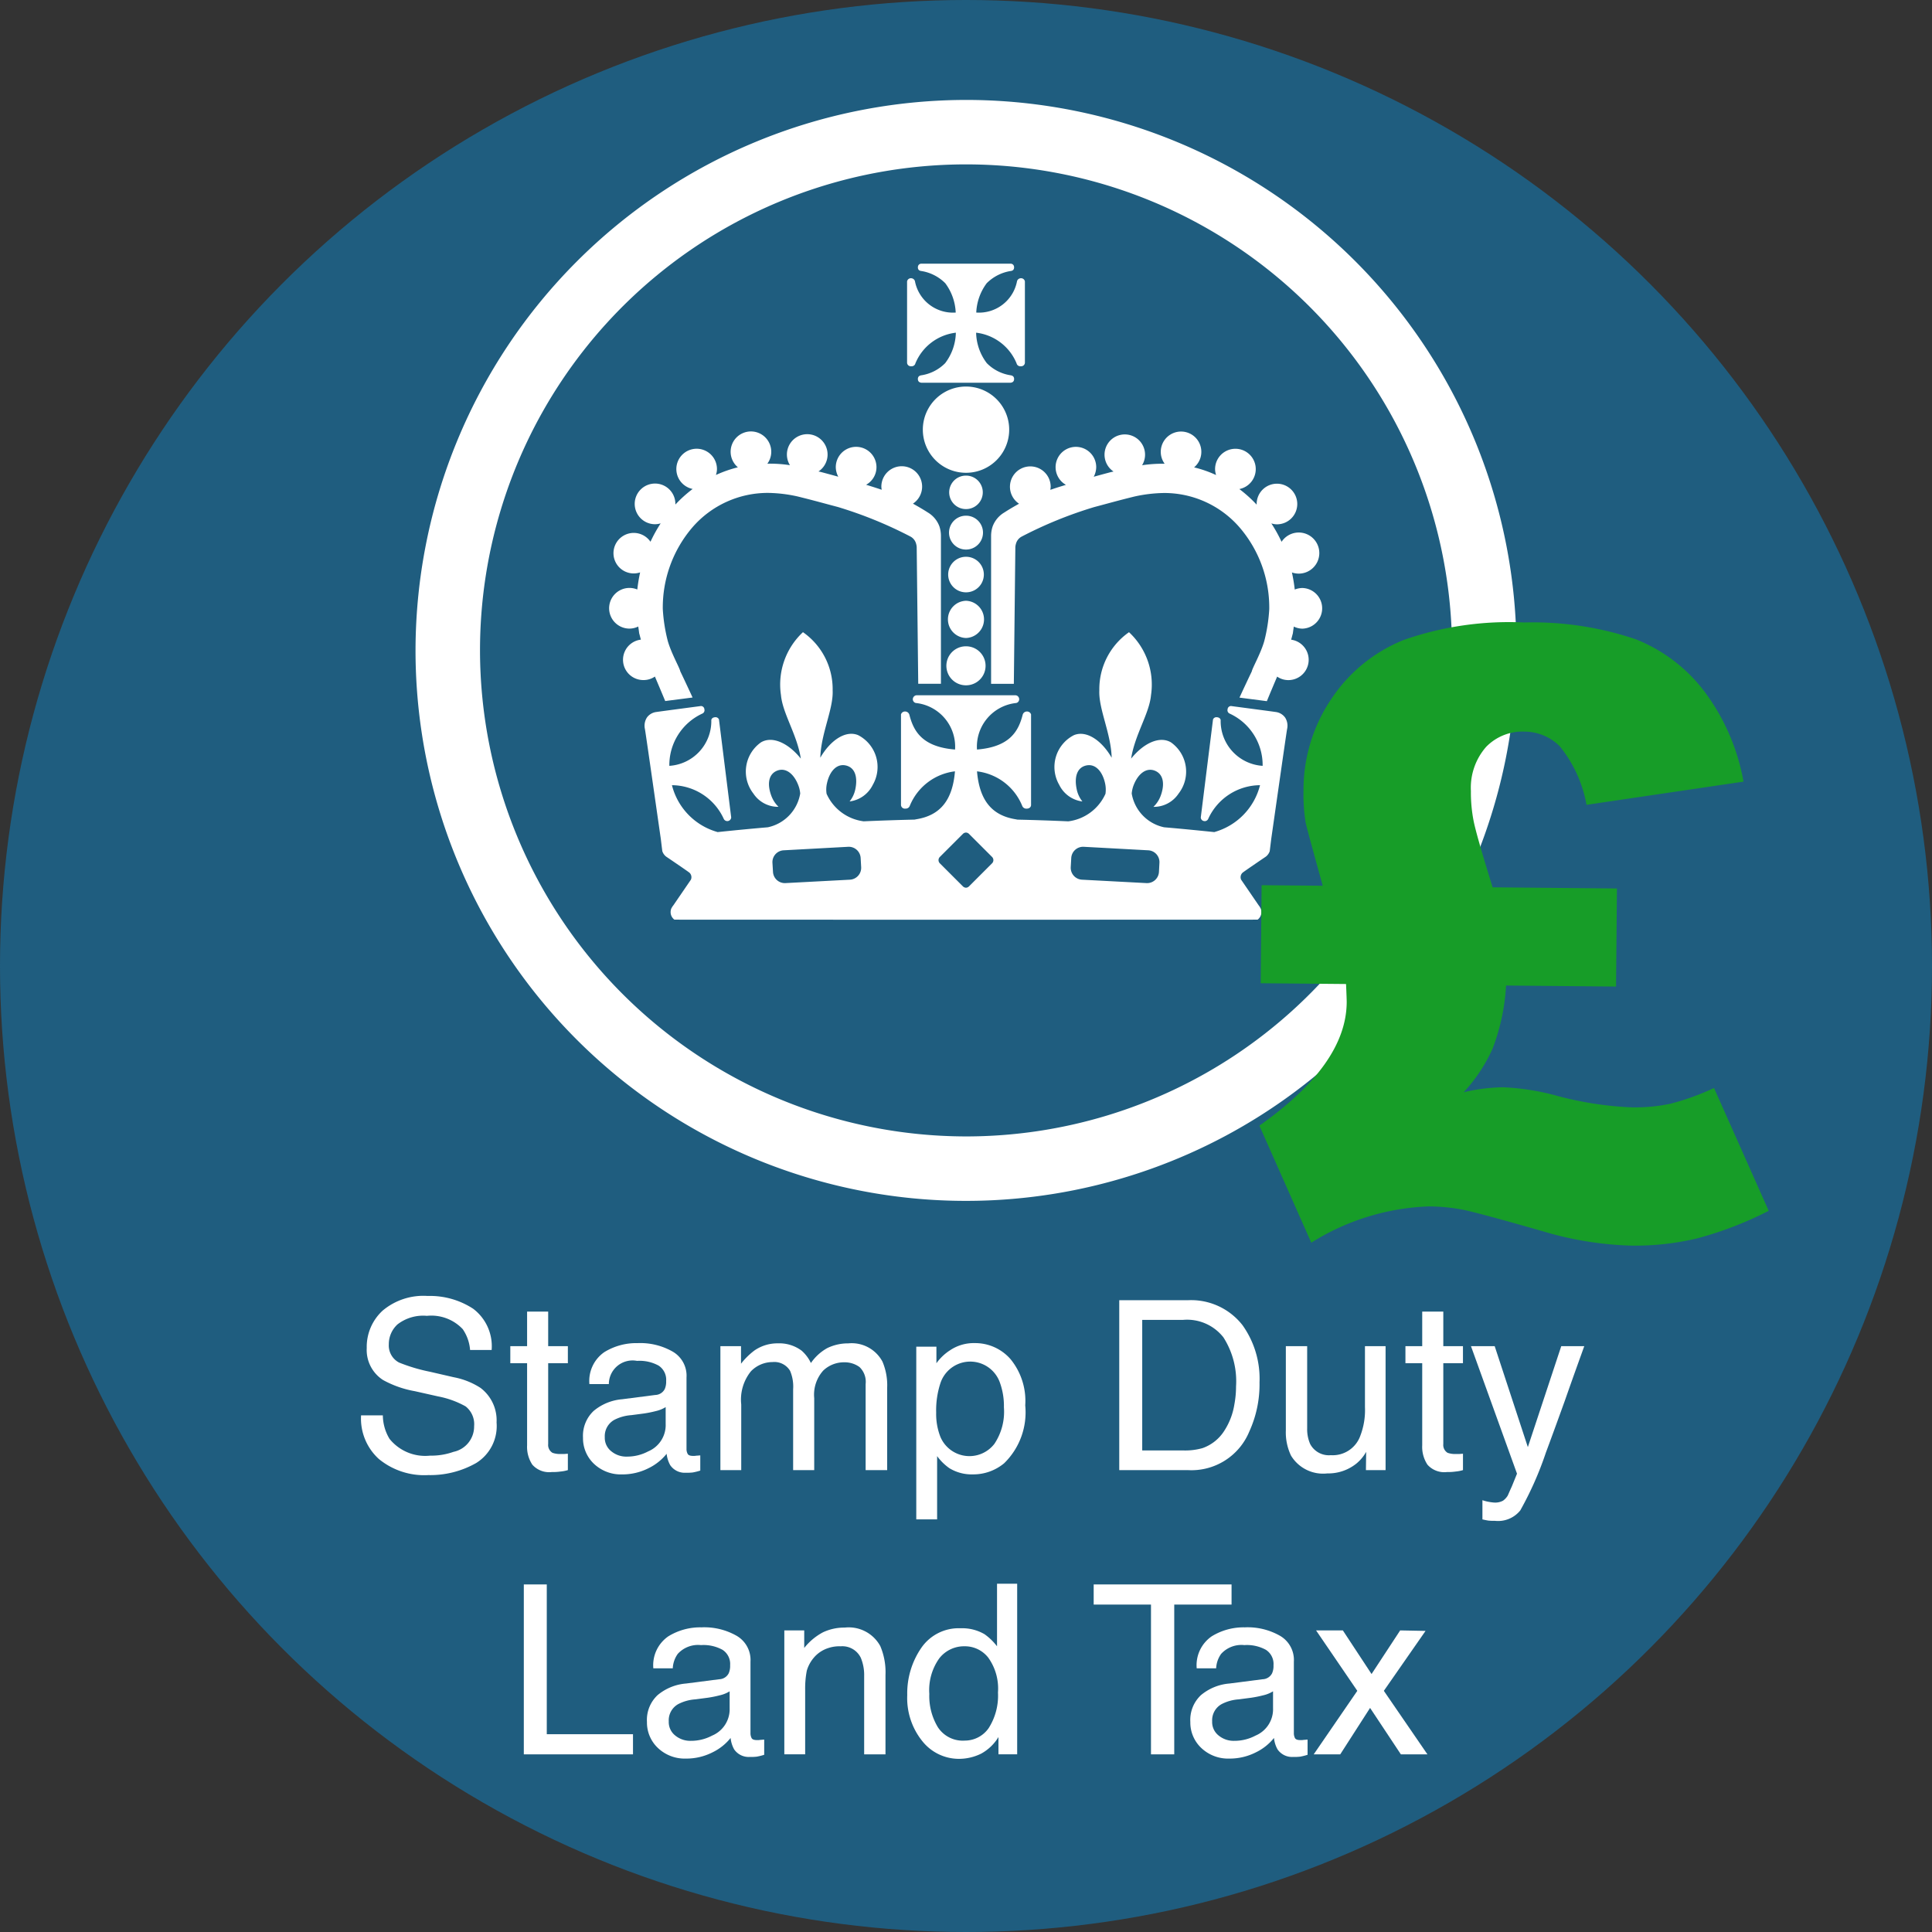 <svg xmlns="http://www.w3.org/2000/svg" width="80" height="80" viewBox="0 0 80 80">
  <rect x="0" y="0" width="80" height="80" fill="#333333" stroke="none"/>
  <defs>
    <style>
      .cls-1 {
        fill: #1f5d7f;
      }

      .cls-2 {
        fill: #fff;
      }

      .cls-3 {
        fill: #179d28;
      }
    </style>
  </defs>
  <g id="text">
    <circle class="cls-1" cx="40" cy="40" r="40"/>
    <g>
      <path class="cls-2" d="M52.457,29.034c-.346-.046-.824-.106-1.133-.148.318-.688.51-1.085.51-1.085.019-.131.376-.751.519-1.264a6.807,6.807,0,0,0,.204-1.313,5.087,5.087,0,0,0-1.242-3.4,4.124,4.124,0,0,0-3.103-1.41,5.944,5.944,0,0,0-1.242.147c-.706.174-1.041.272-1.665.437a17.239,17.239,0,0,0-2.994,1.218.475.475,0,0,0-.244.307.581.581,0,0,0-.024.181l-.062,5.611h-.942V22.188a1.261,1.261,0,0,1,.062-.384,1.126,1.126,0,0,1,.482-.581c.204-.133.41-.252.614-.365a.843.843,0,1,1,1.309-.7c0,.043-.011.086-.013.126a.469.469,0,0,1,.052-.019c.186-.064.392-.128.593-.188a.841.841,0,1,1,1.254-.73.871.871,0,0,1-.103.394c.409-.113.698-.189.698-.189.039-.009.078-.017.122-.027a.839.839,0,1,1,1.181-.258c.004-.003.012-.003.016-.005a5.695,5.695,0,0,1,.92-.059.833.833,0,0,1-.161-.49.84.84,0,1,1,1.38.64,4.886,4.886,0,0,1,.911.318.797.797,0,0,1-.042-.244.842.842,0,1,1,1.005.824,5.538,5.538,0,0,1,.716.645V20.87a.841.841,0,1,1,.841.841.772.772,0,0,1-.232-.038,6.194,6.194,0,0,1,.423.762.851.851,0,1,1,.429,1.269,7.154,7.154,0,0,1,.117.708.855.855,0,0,1,.322-.064.842.842,0,0,1,0,1.683.813.813,0,0,1-.361-.086c-.013.09-.028.185-.039.279-.027.097-.048.184-.071.264a.841.841,0,0,1-.109,1.674.815.815,0,0,1-.471-.145c-.114.27-.263.617-.426,1.016"/>
      <path class="cls-2" d="M39.995,28.377a.807.807,0,0,1,0-1.615h.008a.807.807,0,0,1,0,1.615Z"/>
      <path class="cls-2" d="M40.003,26.418a.771.771,0,0,0,0-1.541h-.008a.771.771,0,0,0,0,1.541Z"/>
      <path class="cls-2" d="M39.998,24.527a.736.736,0,0,1,0-1.472h.005a.736.736,0,0,1,0,1.472Z"/>
      <path class="cls-2" d="M40.002,21.08a.693.693,0,0,0,0-1.386h-.005a.693.693,0,0,0,0,1.386Z"/>
      <path class="cls-2" d="M39.998,22.756a.701.701,0,0,1,0-1.402h.005a.701.701,0,0,1,0,1.402Z"/>
      <path class="cls-2" d="M42.435,11.636a.16.16,0,0,0-.156-.115.17.17,0,0,0-.165.117,1.603,1.603,0,0,1-1.689,1.304,2.185,2.185,0,0,1,.432-1.214,1.8,1.8,0,0,1,.998-.507.173.173,0,0,0,.101-.044.156.156,0,0,0,.035-.113.15.15,0,0,0-.047-.111.156.156,0,0,0-.101-.035H38.156a.156.156,0,0,0-.101.035.149.149,0,0,0-.047.111.156.156,0,0,0,.035.113.176.176,0,0,0,.101.044,1.795,1.795,0,0,1,.998.507,2.184,2.184,0,0,1,.432,1.214,1.603,1.603,0,0,1-1.689-1.304.17.17,0,0,0-.165-.117.16.16,0,0,0-.156.115l-.004.011v3.375a.153.153,0,0,0,.173.143.158.158,0,0,0,.166-.099l.004-.016a2.071,2.071,0,0,1,1.677-1.274,2.164,2.164,0,0,1-.443,1.262,1.761,1.761,0,0,1-.994.503l-.013.003a.18.18,0,0,0-.087.044.158.158,0,0,0-.035.118.143.143,0,0,0,.047.106.205.205,0,0,0,.11.037h3.669a.205.205,0,0,0,.11-.037.143.143,0,0,0,.047-.106.158.158,0,0,0-.035-.118.18.18,0,0,0-.087-.044l-.013-.003a1.756,1.756,0,0,1-.994-.503,2.164,2.164,0,0,1-.443-1.262A2.071,2.071,0,0,1,42.096,15.05l.004.016a.157.157,0,0,0,.165.099.154.154,0,0,0,.174-.143v-3.375Z"/>
      <path class="cls-2" d="M40.003,19.577a1.785,1.785,0,1,0,0-3.571H39.998a1.785,1.785,0,1,0,0,3.571Z"/>
      <path class="cls-2" d="M27.118,28.015a.825.825,0,0,1-.471.145.84.84,0,0,1-.109-1.674c-.023-.08-.044-.169-.071-.264-.011-.095-.025-.189-.039-.279a.831.831,0,0,1-.361.086.842.842,0,1,1,.322-1.619,7.125,7.125,0,0,1,.117-.708.839.839,0,1,1,.429-1.269,6.199,6.199,0,0,1,.422-.762.817.817,0,0,1-.232.036.842.842,0,1,1,.841-.84v.025a5.551,5.551,0,0,1,.716-.645.841.841,0,1,1,1.006-.822.786.786,0,0,1-.043.243,5.1,5.1,0,0,1,.909-.318.841.841,0,1,1,1.382-.64.83.83,0,0,1-.161.49,5.541,5.541,0,0,1,.92.06c.004.003.012.003.016.005a.842.842,0,1,1,1.18.258c.044.008.083.017.122.027,0,0,.288.076.698.189a.87.87,0,0,1-.103-.394.842.842,0,1,1,1.685,0,.833.833,0,0,1-.429.728c.2.062.404.125.592.189a.299.299,0,0,1,.052.019c-.003-.04-.013-.083-.013-.126a.844.844,0,1,1,1.308.7c.204.113.41.232.616.365a1.122,1.122,0,0,1,.481.579,1.271,1.271,0,0,1,.062.385v6.129h-.94L37.959,22.7a.577.577,0,0,0-.024-.18.471.471,0,0,0-.244-.307,17.372,17.372,0,0,0-2.994-1.219c-.624-.164-.959-.262-1.666-.436A5.921,5.921,0,0,0,31.79,20.41a4.129,4.129,0,0,0-3.104,1.41,5.098,5.098,0,0,0-1.241,3.4,6.823,6.823,0,0,0,.204,1.313c.143.512.5,1.132.519,1.262,0,0,.192.398.51,1.087-.31.042-.789.101-1.133.147-.165-.398-.313-.746-.427-1.015"/>
      <path class="cls-2" d="M53.208,29.705a.565.565,0,0,0-.386-.223c-.058-.011-1.658-.221-1.846-.247a.143.143,0,0,0-.144.133.152.152,0,0,0,.095.184l-.012-.005a2.346,2.346,0,0,1,1.368,2.165,1.856,1.856,0,0,1-1.738-1.89c0-.04-.038-.113-.148-.122a.154.154,0,0,0-.166.083l-.003.008-.506,4.055v.005a.154.154,0,0,0,.126.146.156.156,0,0,0,.182-.09,2.375,2.375,0,0,1,2.145-1.394,2.7,2.7,0,0,1-1.889,1.94l.004.003c-.691-.072-1.384-.14-2.087-.2A1.722,1.722,0,0,1,46.862,32.86a1.252,1.252,0,0,1,.071-.325c.17-.459.502-.762.872-.628.386.145.427.581.258,1.04a1.218,1.218,0,0,1-.302.463,1.226,1.226,0,0,0,1.042-.55,1.481,1.481,0,0,0-.319-2.122c-.477-.279-1.143.046-1.647.675.153-.991.755-1.866.824-2.63a2.962,2.962,0,0,0-.911-2.605,2.878,2.878,0,0,0-1.229,2.412c-.035.766.484,1.776.511,2.786-.414-.72-1.048-1.15-1.565-.934a1.479,1.479,0,0,0-.606,2.058,1.237,1.237,0,0,0,.959.687,1.171,1.171,0,0,1-.235-.5c-.103-.479-.009-.903.396-.991.384-.083.672.256.777.735a1.199,1.199,0,0,1,.017.44v-.001a1.953,1.953,0,0,1-1.54,1.14c-.696-.031-1.399-.055-2.105-.071l-.075-.015c-.993-.16-1.498-.794-1.599-1.984a2.316,2.316,0,0,1,1.87,1.425.181.181,0,0,0,.184.119c.136,0,.184-.088.184-.149V29.583a.172.172,0,0,0-.17-.121.18.18,0,0,0-.17.113v.003l-.004.005c-.174.691-.532,1.343-1.895,1.454a1.817,1.817,0,0,1,1.602-1.925.146.146,0,0,0,.102-.048.156.156,0,0,0,.043-.109v-.011a.173.173,0,0,0-.056-.115.152.152,0,0,0-.099-.039H37.955a.154.154,0,0,0-.099.039.174.174,0,0,0-.058.115v.011a.155.155,0,0,0,.044.109.146.146,0,0,0,.102.048,1.819,1.819,0,0,1,1.603,1.925c-1.364-.111-1.722-.763-1.895-1.454l-.005-.005v-.003a.18.18,0,0,0-.17-.113.169.169,0,0,0-.169.121v3.751a.16.16,0,0,0,.181.149.181.181,0,0,0,.185-.119,2.318,2.318,0,0,1,1.869-1.425c-.099,1.19-.605,1.824-1.598,1.984l-.075.015c-.704.016-1.409.04-2.105.071a1.949,1.949,0,0,1-1.538-1.14v.001a1.143,1.143,0,0,1,.017-.44c.105-.479.392-.818.775-.735.406.089.499.512.397.991a1.19,1.19,0,0,1-.236.5,1.241,1.241,0,0,0,.96-.687,1.482,1.482,0,0,0-.606-2.058c-.519-.216-1.151.213-1.567.934.028-1.01.547-2.02.511-2.786a2.875,2.875,0,0,0-1.229-2.412,2.962,2.962,0,0,0-.911,2.605c.068.765.671,1.639.822,2.63-.503-.629-1.168-.954-1.646-.675a1.48,1.48,0,0,0-.318,2.122,1.223,1.223,0,0,0,1.041.55,1.232,1.232,0,0,1-.3-.463c-.17-.459-.13-.895.256-1.04.371-.134.702.169.87.628a1.201,1.201,0,0,1,.072.325A1.722,1.722,0,0,1,31.794,34.256c-.703.06-1.395.127-2.087.2l.004-.003a2.696,2.696,0,0,1-1.887-1.94,2.377,2.377,0,0,1,2.145,1.394.162.162,0,0,0,.308-.056v-.005l-.506-4.055-.004-.008a.153.153,0,0,0-.166-.083c-.11.009-.147.082-.147.122a1.856,1.856,0,0,1-1.738,1.89,2.348,2.348,0,0,1,1.368-2.165l-.012.005a.152.152,0,0,0,.095-.184.142.142,0,0,0-.143-.133c-.188.025-1.788.236-1.844.247a.565.565,0,0,0-.388.223.627.627,0,0,0-.086.488c.047.272.604,4.185.657,4.545.004.031.047.397.062.506a.468.468,0,0,0,.161.228s.818.553.963.664a.255.255,0,0,1,.059.291l-.726,1.061a.69.69,0,0,0-.089.142.392.392,0,0,0-.024.137.385.385,0,0,0,.157.314l11.957.004h.294l11.898-.004a.389.389,0,0,0,.157-.314.365.365,0,0,0-.025-.137.625.625,0,0,0-.088-.142l-.726-1.061a.254.254,0,0,1,.06-.291c.144-.111.962-.664.962-.664a.476.476,0,0,0,.162-.228c.013-.109.058-.475.062-.506.052-.359.609-4.272.656-4.545a.627.627,0,0,0-.086-.488M35.193,36.426l-2.667.141a.491.491,0,0,1-.518-.464l-.023-.38a.491.491,0,0,1,.47-.514l2.664-.145a.493.493,0,0,1,.519.468l.021.376a.493.493,0,0,1-.467.518m5.882-.673-.95.95a.184.184,0,0,1-.123.055h-.004a.19.19,0,0,1-.125-.055l-.95-.95a.187.187,0,0,1,0-.274l.95-.95a.188.188,0,0,1,.125-.054h.004a.182.182,0,0,1,.123.054l.95.95a.187.187,0,0,1,0,.274m6.916.35a.491.491,0,0,1-.519.464l-2.667-.141a.494.494,0,0,1-.467-.518l.021-.376a.493.493,0,0,1,.52-.468l2.663.145a.49.49,0,0,1,.469.514Z"/>
      <path class="cls-2" d="M39.999,4.138a22.794,22.794,0,1,1-22.793,22.793A22.819,22.819,0,0,1,39.999,4.138m0,42.919A20.125,20.125,0,1,0,19.876,26.931,20.148,20.148,0,0,0,39.999,47.057"/>
    </g>
    <g>
      <path class="cls-2" d="M16.129,59.579a1.896,1.896,0,0,0,1.678.696,2.751,2.751,0,0,0,.971-.157,1.071,1.071,0,0,0,.854-1.06.938.938,0,0,0-.354-.824,3.789,3.789,0,0,0-1.139-.412l-.961-.216a4.255,4.255,0,0,1-1.314-.461,1.476,1.476,0,0,1-.678-1.324,2.039,2.039,0,0,1,.658-1.551,2.619,2.619,0,0,1,1.863-.607,3.271,3.271,0,0,1,1.885.529,1.942,1.942,0,0,1,.766,1.707h-.893a1.756,1.756,0,0,0-.305-.863,1.786,1.786,0,0,0-1.482-.55,1.737,1.737,0,0,0-1.217.353,1.107,1.107,0,0,0-.361.824.798.798,0,0,0,.422.756,7.18,7.18,0,0,0,1.285.383l.98.226a3.101,3.101,0,0,1,1.109.441,1.682,1.682,0,0,1,.666,1.433,1.799,1.799,0,0,1-.844,1.678,3.841,3.841,0,0,1-1.98.5,2.961,2.961,0,0,1-2.051-.667,2.26,2.26,0,0,1-.736-1.806h.902A1.91,1.91,0,0,0,16.129,59.579Z"/>
      <path class="cls-2" d="M23.514,55.742v.707h-.815v3.346a.38.38,0,0,0,.178.363.936.936,0,0,0,.342.049h.129c.049,0,.107-.01.166-.01v.677a1.499,1.499,0,0,1-.305.059,2.012,2.012,0,0,1-.352.02.928.928,0,0,1-.814-.304,1.336,1.336,0,0,1-.217-.805V56.449h-.695v-.707h.695V54.31h.873v1.432Z"/>
      <path class="cls-2" d="M27.525,57.519a.755.755,0,0,0,.059-.334.7.7,0,0,0-.312-.638,1.641,1.641,0,0,0-.893-.196.982.982,0,0,0-1.168.962h-.805a1.451,1.451,0,0,1,.617-1.324,2.519,2.519,0,0,1,1.375-.373,2.701,2.701,0,0,1,1.461.354,1.152,1.152,0,0,1,.568,1.069v2.953a.42.42,0,0,0,.051.216c.039.059.117.078.234.078a.598.598,0,0,0,.127-.01c.051,0,.1-.01.158-.01v.628a2.487,2.487,0,0,1-.314.078,2.12,2.12,0,0,1-.285.011.725.725,0,0,1-.646-.314,1.242,1.242,0,0,1-.148-.471,2.177,2.177,0,0,1-.754.599,2.389,2.389,0,0,1-1.09.255,1.619,1.619,0,0,1-1.168-.441,1.456,1.456,0,0,1-.451-1.079,1.412,1.412,0,0,1,.441-1.109A2.11,2.11,0,0,1,25.76,57.94l1.373-.177A.454.454,0,0,0,27.525,57.519Zm-1.559,2.796a1.856,1.856,0,0,0,.873-.216,1.183,1.183,0,0,0,.725-1.138v-.696a1.324,1.324,0,0,1-.412.166,4.492,4.492,0,0,1-.49.099l-.519.068a1.812,1.812,0,0,0-.707.196.77.77,0,0,0-.393.716.709.709,0,0,0,.275.589A.972.972,0,0,0,25.967,60.315Z"/>
      <path class="cls-2" d="M31.242,55.919a1.673,1.673,0,0,1,.971-.294,1.546,1.546,0,0,1,.982.304,1.579,1.579,0,0,1,.383.511,2.004,2.004,0,0,1,.676-.618,1.97,1.97,0,0,1,.873-.196,1.444,1.444,0,0,1,1.414.756,2.5,2.5,0,0,1,.195,1.079v3.414h-.892V57.312a.844.844,0,0,0-.254-.706,1.041,1.041,0,0,0-.629-.196,1.24,1.24,0,0,0-.873.343,1.494,1.494,0,0,0-.373,1.139V60.874h-.873V57.528a1.662,1.662,0,0,0-.127-.766.76.76,0,0,0-.727-.362,1.247,1.247,0,0,0-.893.382,1.866,1.866,0,0,0-.402,1.374V60.874H29.83V55.742h.854v.727A2.899,2.899,0,0,1,31.242,55.919Z"/>
      <path class="cls-2" d="M39.344,55.909a1.757,1.757,0,0,1,1.02-.294,1.941,1.941,0,0,1,1.482.667,2.732,2.732,0,0,1,.607,1.913A2.944,2.944,0,0,1,41.58,60.59a1.996,1.996,0,0,1-1.295.461,1.771,1.771,0,0,1-.971-.255,2.19,2.19,0,0,1-.51-.501v2.62h-.863V55.763h.834v.686A2.075,2.075,0,0,1,39.344,55.909ZM41.57,58.274a2.844,2.844,0,0,0-.176-1.05,1.301,1.301,0,0,0-2.453.049,3.595,3.595,0,0,0-.176,1.217,2.596,2.596,0,0,0,.176,1.01,1.305,1.305,0,0,0,2.236.285A2.393,2.393,0,0,0,41.57,58.274Z"/>
      <path class="cls-2" d="M51.447,54.869a3.818,3.818,0,0,1,.707,2.375,4.692,4.692,0,0,1-.422,2.03,2.589,2.589,0,0,1-2.551,1.6H46.346V53.839h2.846A2.699,2.699,0,0,1,51.447,54.869Zm-1.649,5.093a1.753,1.753,0,0,0,.904-.727,2.813,2.813,0,0,0,.412-1.089,4.037,4.037,0,0,0,.068-.736,3.376,3.376,0,0,0-.521-2.03,1.911,1.911,0,0,0-1.668-.727H47.297V60.06h1.707A2.624,2.624,0,0,0,49.799,59.962Z"/>
      <path class="cls-2" d="M54.252,59.795a.877.877,0,0,0,.854.461,1.214,1.214,0,0,0,1.226-.815,2.957,2.957,0,0,0,.188-1.177V55.742h.854V60.874h-.814l.01-.756a1.705,1.705,0,0,1-.412.491,1.86,1.86,0,0,1-1.197.402,1.552,1.552,0,0,1-1.502-.736,2.225,2.225,0,0,1-.215-1.04V55.742h.883v3.405A1.524,1.524,0,0,0,54.252,59.795Z"/>
      <path class="cls-2" d="M60.578,55.742v.707h-.814v3.346a.38.38,0,0,0,.178.363.937.937,0,0,0,.342.049h.129c.049,0,.107-.01.166-.01v.677a1.498,1.498,0,0,1-.305.059,2.011,2.011,0,0,1-.351.02.928.928,0,0,1-.815-.304,1.337,1.337,0,0,1-.217-.805V56.449h-.695v-.707h.695V54.31h.873v1.432Z"/>
      <path class="cls-2" d="M64.797,57.999c-.315.873-.58,1.6-.785,2.149a13.908,13.908,0,0,1-1.06,2.394,1.178,1.178,0,0,1-1.049.432,2.1,2.1,0,0,1-.275-.01c-.068-.01-.156-.029-.244-.049V62.12a1.804,1.804,0,0,0,.322.078,1.431,1.431,0,0,0,.178.02.681.681,0,0,0,.353-.078.715.715,0,0,0,.186-.196c.02-.029.068-.157.178-.393l.215-.529L60.91,55.742h.982l1.373,4.18,1.383-4.18h.953C65.482,56.076,65.209,56.822,64.797,57.999Z"/>
      <path class="cls-2" d="M26.211,71.81v.834H21.69V65.608h.951V71.81Z"/>
      <path class="cls-2" d="M30.174,69.288a.755.755,0,0,0,.059-.334.697.697,0,0,0-.314-.638,1.632,1.632,0,0,0-.893-.196,1.135,1.135,0,0,0-.961.363,1.118,1.118,0,0,0-.207.599h-.805a1.452,1.452,0,0,1,.619-1.324,2.517,2.517,0,0,1,1.373-.373,2.704,2.704,0,0,1,1.463.353,1.156,1.156,0,0,1,.568,1.069v2.953a.441.441,0,0,0,.049.216c.039.059.117.078.236.078a.599.599,0,0,0,.127-.01c.049,0,.098-.01.156-.01v.628a2.394,2.394,0,0,1-.312.078,2.129,2.129,0,0,1-.285.011.729.729,0,0,1-.648-.315,1.209,1.209,0,0,1-.146-.471,2.167,2.167,0,0,1-.756.599,2.381,2.381,0,0,1-1.088.255,1.612,1.612,0,0,1-1.168-.441A1.449,1.449,0,0,1,26.789,71.3a1.405,1.405,0,0,1,.441-1.109,2.098,2.098,0,0,1,1.178-.48l1.373-.177A.456.456,0,0,0,30.174,69.288ZM28.613,72.084a1.852,1.852,0,0,0,.873-.216,1.184,1.184,0,0,0,.727-1.138v-.696a1.345,1.345,0,0,1-.412.166,4.687,4.687,0,0,1-.49.099l-.521.068a1.798,1.798,0,0,0-.705.196.766.766,0,0,0-.393.716.708.708,0,0,0,.273.589A.977.977,0,0,0,28.613,72.084Z"/>
      <path class="cls-2" d="M34.076,67.591a2.061,2.061,0,0,1,.902-.196,1.488,1.488,0,0,1,1.473.766,2.753,2.753,0,0,1,.215,1.196v3.287h-.883V69.406a1.865,1.865,0,0,0-.137-.756.847.847,0,0,0-.834-.48,1.429,1.429,0,0,0-.5.068,1.302,1.302,0,0,0-.629.422,1.452,1.452,0,0,0-.275.519,3.834,3.834,0,0,0-.068.775v2.688h-.863V67.512h.824v.727A2.47,2.47,0,0,1,34.076,67.591Z"/>
      <path class="cls-2" d="M41.285,68.17V65.579h.834v7.064h-.775v-.716a1.908,1.908,0,0,1-.715.687,2.084,2.084,0,0,1-.943.216,1.935,1.935,0,0,1-1.49-.727,2.842,2.842,0,0,1-.629-1.913,3.326,3.326,0,0,1,.58-1.952,1.877,1.877,0,0,1,1.629-.815,1.831,1.831,0,0,1,.99.245A2.389,2.389,0,0,1,41.285,68.17Zm-1.334,3.904a1.201,1.201,0,0,0,.99-.52,2.5,2.5,0,0,0,.383-1.472,2.196,2.196,0,0,0-.402-1.442,1.226,1.226,0,0,0-.98-.471,1.301,1.301,0,0,0-1.049.5,2.266,2.266,0,0,0-.412,1.472,2.495,2.495,0,0,0,.351,1.374A1.229,1.229,0,0,0,39.951,72.074Z"/>
      <path class="cls-2" d="M48.623,72.644H47.66V66.442H45.287v-.834h5.709v.834H48.623Z"/>
      <path class="cls-2" d="M52.674,69.288a.755.755,0,0,0,.059-.334.697.697,0,0,0-.314-.638,1.632,1.632,0,0,0-.893-.196,1.135,1.135,0,0,0-.961.363,1.118,1.118,0,0,0-.207.599h-.805a1.452,1.452,0,0,1,.619-1.324,2.517,2.517,0,0,1,1.373-.373,2.704,2.704,0,0,1,1.463.353,1.156,1.156,0,0,1,.568,1.069v2.953a.441.441,0,0,0,.049.216c.039.059.117.078.236.078a.599.599,0,0,0,.127-.01c.049,0,.098-.01.156-.01v.628a2.394,2.394,0,0,1-.312.078,2.129,2.129,0,0,1-.285.011.729.729,0,0,1-.648-.315,1.209,1.209,0,0,1-.146-.471,2.167,2.167,0,0,1-.756.599,2.381,2.381,0,0,1-1.088.255,1.612,1.612,0,0,1-1.168-.441A1.449,1.449,0,0,1,49.289,71.3a1.405,1.405,0,0,1,.441-1.109,2.098,2.098,0,0,1,1.178-.48l1.373-.177A.456.456,0,0,0,52.674,69.288Zm-1.56,2.796a1.852,1.852,0,0,0,.873-.216,1.184,1.184,0,0,0,.727-1.138v-.696a1.345,1.345,0,0,1-.412.166,4.687,4.687,0,0,1-.49.099l-.521.068a1.798,1.798,0,0,0-.705.196.766.766,0,0,0-.393.716.708.708,0,0,0,.273.589A.977.977,0,0,0,51.113,72.084Z"/>
      <path class="cls-2" d="M57.978,67.512l1.051.02-1.727,2.482,1.805,2.63h-1.1l-1.275-1.923-1.236,1.923H54.398l1.805-2.63-1.707-2.502h1.109l1.188,1.806Z"/>
    </g>
    <path class="cls-3" d="M61.806,36.742l5.148.048-.037,4.061-4.554-.042a8.673,8.673,0,0,1-.551,2.595,6.61,6.61,0,0,1-1.206,1.824,7.454,7.454,0,0,1,1.633-.206,9.966,9.966,0,0,1,2.257.36,14.182,14.182,0,0,0,3.038.47,7.149,7.149,0,0,0,1.623-.146,10.423,10.423,0,0,0,1.817-.654l2.264,5.085A14.812,14.812,0,0,1,70.27,51.28a11.087,11.087,0,0,1-2.738.298,14.066,14.066,0,0,1-3.648-.594q-2.694-.772-3.339-.898a7.754,7.754,0,0,0-1.392-.131,9.789,9.789,0,0,0-4.856,1.502L52.148,46.61q3.593-2.531,3.616-5.098c.001-.091-.009-.346-.027-.766l-3.534-.032.037-4.06,2.532.023q-.625-2.248-.707-2.606a7.46,7.46,0,0,1-.09-1.343,6.712,6.712,0,0,1,1.165-3.805,6.503,6.503,0,0,1,2.996-2.428,13.238,13.238,0,0,1,4.977-.72,13.308,13.308,0,0,1,4.624.697,6.619,6.619,0,0,1,2.869,2.201,8.778,8.778,0,0,1,1.589,3.693l-6.501.96a5.347,5.347,0,0,0-1.107-2.423,2.074,2.074,0,0,0-1.447-.608,2.098,2.098,0,0,0-1.603.632,2.566,2.566,0,0,0-.63,1.829,6.122,6.122,0,0,0,.108,1.216Q61.128,34.561,61.806,36.742Z"/>
  </g>
</svg>
